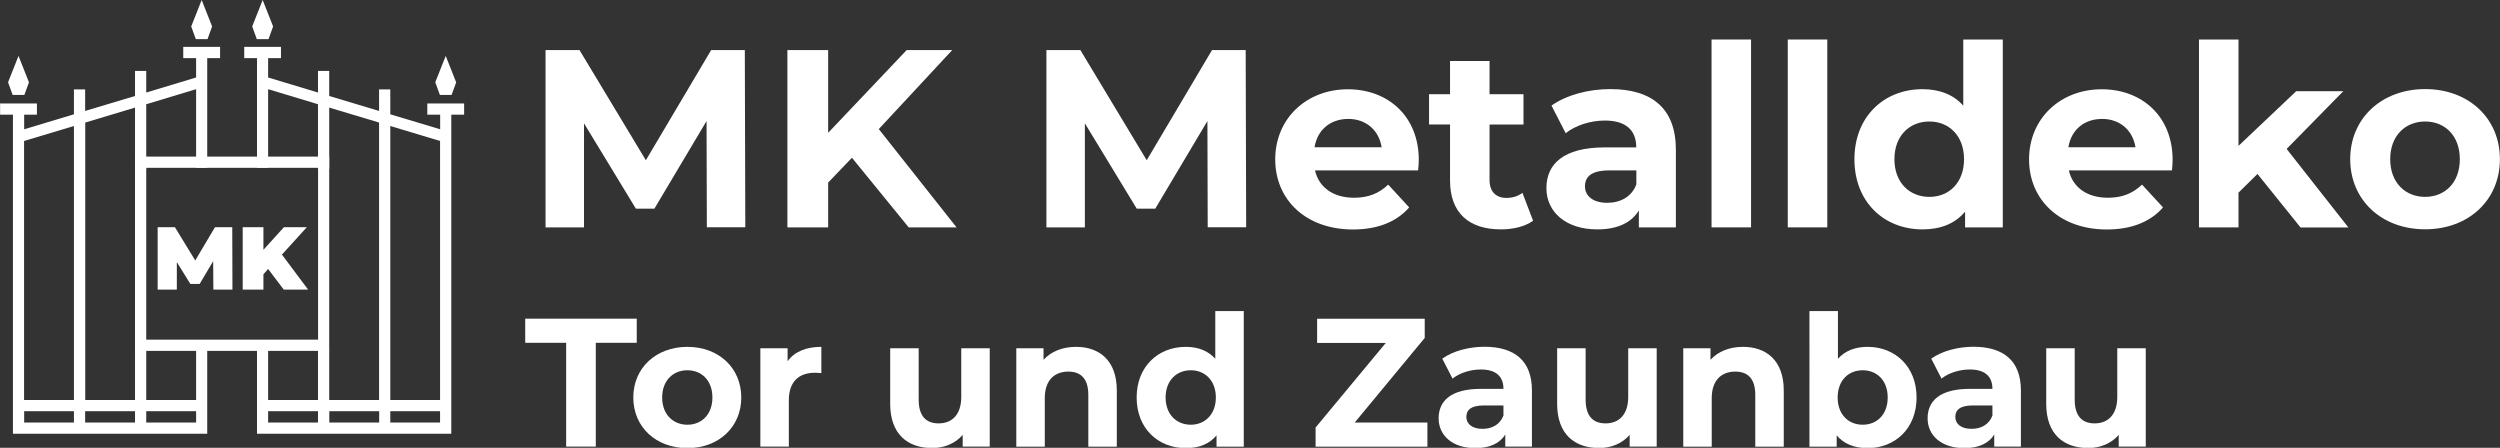 <?xml version="1.0" encoding="utf-8"?>
<!-- Generator: Adobe Illustrator 26.2.1, SVG Export Plug-In . SVG Version: 6.00 Build 0)  -->
<svg version="1.1" id="Ebene_1" xmlns="http://www.w3.org/2000/svg" xmlns:xlink="http://www.w3.org/1999/xlink" x="0px" y="0px"
	 viewBox="0 0 2607 467" style="enable-background:new 0 0 2607 467;" xml:space="preserve">
<rect x="0" y="0" width="2607" height="467" fill="#333333" stroke="none"/>
<style type="text/css">
	.st0{enable-background:new    ;}
	.st1{fill:#FFFFFF;}
</style>
<g id="a">
</g>
<g id="b">
	<g class="st0">
		<path class="st1" d="M737.1,237.1l-0.3-110.9l-54.4,91.4h-19.3l-54.1-89v108.5h-40.1V52.2h35.4l69.2,114.9l68.1-114.9h35.1
			l0.5,184.8H737.1z"/>
		<path class="st1" d="M888.4,164.5l-24.8,25.9v46.7h-42.5V52.2h42.5v86.3l81.9-86.3H993l-76.6,82.4l81.1,102.5h-49.9L888.4,164.5z"
			/>
		<path class="st1" d="M1259.4,237.1l-0.3-110.9l-54.4,91.4h-19.3l-54.1-89v108.5h-40.1V52.2h35.4l69.2,114.9l68.1-114.9h35.1
			l0.5,184.8H1259.4z"/>
		<path class="st1" d="M1478.8,177.7h-107.5c4,17.7,19,28.5,40.7,28.5c15.1,0,25.9-4.5,35.6-13.7l21.9,23.8
			c-13.2,15.1-33,23-58.6,23c-49.1,0-81.1-30.9-81.1-73.1c0-42.5,32.5-73.1,75.8-73.1c41.7,0,73.9,28,73.9,73.7
			C1479.6,169.7,1479.1,174.2,1478.8,177.7z M1370.8,153.6h70c-2.9-18-16.4-29.6-34.9-29.6C1387.2,124.1,1373.7,135.4,1370.8,153.6z
			"/>
		<path class="st1" d="M1598.7,230.2c-8.5,6.1-20.9,9-33.5,9c-33.5,0-53.1-17.2-53.1-51v-58.4h-21.9V98.2h21.9V63.6h41.2v34.6h35.4
			v31.7h-35.4v57.8c0,12.1,6.6,18.7,17.7,18.7c6.1,0,12.1-1.8,16.6-5.3L1598.7,230.2z"/>
		<path class="st1" d="M1747.6,156v81.1h-38.6v-17.7c-7.7,12.9-22.4,19.8-43.3,19.8c-33.3,0-53.1-18.5-53.1-43
			c0-25.1,17.7-42.5,61-42.5h32.7c0-17.7-10.6-28-32.7-28c-15.1,0-30.6,5-40.9,13.2l-14.8-28.8c15.6-11.1,38.6-17.2,61.3-17.2
			C1722.5,92.9,1747.6,113,1747.6,156z M1706.4,192.2v-14.5h-28.3c-19.3,0-25.3,7.1-25.3,16.6c0,10.3,8.7,17.2,23.2,17.2
			C1689.8,211.5,1701.7,205.1,1706.4,192.2z"/>
		<path class="st1" d="M1784.8,41.2h41.2v195.9h-41.2V41.2z"/>
		<path class="st1" d="M1864.3,41.2h41.2v195.9h-41.2V41.2z"/>
		<path class="st1" d="M2088.5,41.2v195.9h-39.3v-16.4c-10.3,12.4-25.3,18.5-44.4,18.5c-40.1,0-71-28.5-71-73.1s30.9-73.1,71-73.1
			c17.4,0,32.2,5.5,42.5,17.2V41.2H2088.5z M2048.1,166c0-24.6-15.8-39.3-36.2-39.3c-20.6,0-36.4,14.8-36.4,39.3
			s15.8,39.3,36.4,39.3C2032.3,205.4,2048.1,190.6,2048.1,166z"/>
		<path class="st1" d="M2264.9,177.7h-107.5c4,17.7,19,28.5,40.7,28.5c15.1,0,25.9-4.5,35.6-13.7l21.9,23.8
			c-13.2,15.1-33,23-58.6,23c-49.1,0-81.1-30.9-81.1-73.1c0-42.5,32.5-73.1,75.8-73.1c41.7,0,73.9,28,73.9,73.7
			C2265.7,169.7,2265.2,174.2,2264.9,177.7z M2156.9,153.6h70c-2.9-18-16.4-29.6-34.9-29.6C2173.3,124.1,2159.8,135.4,2156.9,153.6z
			"/>
	</g>
	<g class="st0">
		<path class="st1" d="M2354.1,181.4l-19.8,19.5v36.2h-41.2V41.2h41.2v110.9l60.2-57h49.1l-59.1,60.2l64.4,81.9H2399L2354.1,181.4z"
			/>
	</g>
	<g class="st0">
		<path class="st1" d="M2450.8,166c0-42.8,33-73.1,78.2-73.1c45.2,0,77.9,30.4,77.9,73.1s-32.7,73.1-77.9,73.1
			C2483.8,239.2,2450.8,208.8,2450.8,166z M2565.1,166c0-24.6-15.6-39.3-36.2-39.3s-36.4,14.8-36.4,39.3s15.8,39.3,36.4,39.3
			S2565.1,190.6,2565.1,166z"/>
	</g>
	<g class="st0">
		<path class="st1" d="M590.4,357.5h-42.7v-25.2H664v25.2h-42.7v108.2h-30.9V357.5z"/>
	</g>
	<g class="st0">
		<path class="st1" d="M660.4,414.5c0-30.9,23.8-52.8,56.4-52.8c32.6,0,56.2,21.9,56.2,52.8c0,30.9-23.6,52.8-56.2,52.8
			C684.2,467.3,660.4,445.4,660.4,414.5z M742.9,414.5c0-17.7-11.2-28.4-26.1-28.4s-26.3,10.7-26.3,28.4c0,17.7,11.4,28.4,26.3,28.4
			S742.9,432.2,742.9,414.5z"/>
		<path class="st1" d="M856.5,361.7v27.4c-2.5-0.2-4.4-0.4-6.7-0.4c-16.4,0-27.2,9-27.2,28.6v48.4h-29.7V363.2h28.4v13.5
			C828.4,366.8,840.6,361.7,856.5,361.7z"/>
		<path class="st1" d="M1032.1,363.2v102.5h-28.2v-12.2c-7.8,9-19.2,13.7-31.8,13.7c-25.7,0-43.8-14.5-43.8-46.1v-57.9H958v53.5
			c0,17.1,7.6,24.8,20.8,24.8c13.7,0,23.6-8.8,23.6-27.6v-50.7H1032.1z"/>
	</g>
	<g class="st0">
		<path class="st1" d="M1164.6,407.1v58.7h-29.7v-54.1c0-16.6-7.6-24.2-20.8-24.2c-14.3,0-24.6,8.8-24.6,27.6v50.7h-29.7V363.2h28.4
			v12c8-8.8,20-13.5,33.9-13.5C1146.3,361.7,1164.6,375.8,1164.6,407.1z"/>
	</g>
	<g class="st0">
		<path class="st1" d="M1297,324.4v141.4h-28.4v-11.8c-7.4,9-18.3,13.3-32,13.3c-29,0-51.3-20.6-51.3-52.8
			c0-32.2,22.3-52.8,51.3-52.8c12.6,0,23.2,4,30.7,12.4v-49.7H1297z M1267.9,414.5c0-17.7-11.4-28.4-26.1-28.4
			c-14.9,0-26.3,10.7-26.3,28.4c0,17.7,11.4,28.4,26.3,28.4C1256.4,442.9,1267.9,432.2,1267.9,414.5z"/>
	</g>
	<g class="st0">
		<path class="st1" d="M1488.5,440.6v25.2h-116.6v-20l73.2-88.2h-71.6v-25.2h112.2v20l-73,88.2H1488.5z"/>
	</g>
	<g class="st0">
		<path class="st1" d="M1597.5,407.2v58.5h-27.8V453c-5.5,9.3-16.2,14.3-31.2,14.3c-24,0-38.3-13.3-38.3-31.1
			c0-18.1,12.8-30.7,44-30.7h23.6c0-12.8-7.6-20.2-23.6-20.2c-10.9,0-22.1,3.6-29.5,9.5l-10.7-20.8c11.2-8,27.8-12.4,44.2-12.4
			C1579.4,361.7,1597.5,376.2,1597.5,407.2z M1567.8,433.3v-10.5h-20.4c-13.9,0-18.3,5.1-18.3,12c0,7.4,6.3,12.4,16.8,12.4
			C1555.8,447.3,1564.3,442.7,1567.8,433.3z"/>
		<path class="st1" d="M1727.6,363.2v102.5h-28.2v-12.2c-7.8,9-19.2,13.7-31.8,13.7c-25.7,0-43.8-14.5-43.8-46.1v-57.9h29.7v53.5
			c0,17.1,7.6,24.8,20.8,24.8c13.7,0,23.6-8.8,23.6-27.6v-50.7H1727.6z"/>
		<path class="st1" d="M1860.1,407.1v58.7h-29.7v-54.1c0-16.6-7.6-24.2-20.8-24.2c-14.3,0-24.6,8.8-24.6,27.6v50.7h-29.7V363.2h28.4
			v12c8-8.8,20-13.5,33.9-13.5C1841.8,361.7,1860.1,375.8,1860.1,407.1z"/>
	</g>
	<g class="st0">
		<path class="st1" d="M1998.6,414.5c0,32.2-22.3,52.8-51.1,52.8c-13.7,0-24.8-4.4-32.2-13.3v11.8h-28.4V324.4h29.7v49.7
			c7.6-8.4,18.1-12.4,30.9-12.4C1976.3,361.7,1998.6,382.3,1998.6,414.5z M1968.5,414.5c0-17.7-11.2-28.4-26.1-28.4
			s-26.1,10.7-26.1,28.4c0,17.7,11.2,28.4,26.1,28.4S1968.5,432.2,1968.5,414.5z"/>
	</g>
	<g class="st0">
		<path class="st1" d="M2107.4,407.2v58.5h-27.8V453c-5.5,9.3-16.2,14.3-31.2,14.3c-24,0-38.3-13.3-38.3-31.1
			c0-18.1,12.8-30.7,44-30.7h23.6c0-12.8-7.6-20.2-23.6-20.2c-10.9,0-22.1,3.6-29.5,9.5l-10.7-20.8c11.2-8,27.8-12.4,44.2-12.4
			C2089.3,361.7,2107.4,376.2,2107.4,407.2z M2077.7,433.3v-10.5h-20.4c-13.9,0-18.3,5.1-18.3,12c0,7.4,6.3,12.4,16.8,12.4
			C2065.7,447.3,2074.3,442.7,2077.7,433.3z"/>
		<path class="st1" d="M2237.6,363.2v102.5h-28.2v-12.2c-7.8,9-19.2,13.7-31.8,13.7c-25.7,0-43.8-14.5-43.8-46.1v-57.9h29.7v53.5
			c0,17.1,7.6,24.8,20.8,24.8c13.7,0,23.6-8.8,23.6-27.6v-50.7H2237.6z"/>
	</g>
	<g>
		<path class="st1" d="M77.1,417.1V131.4l-52,15.6v270.1H77.1z M77.1,440.6v-11.8H25.2v11.8H77.1L77.1,440.6z M140.8,440.6v-11.8
			h-52v11.8H140.8z M152.5,428.8v11.8h52v-11.8H152.5z M210.3,0L210.3,0l-10.9,27.6l4.8,13.2h12.2l4.8-13.2L210.3,0L210.3,0z
			 M19.3,58.3L19.3,58.3L8.4,85.8L13.2,99h12.2l4.8-13.2L19.3,58.3L19.3,58.3L19.3,58.3z M191.1,48.9h38.4v11.7h-13.4v114.3h-11.6
			V93l-52,15.7v67.4h-11.7v-63.9l-51.9,15.6v289.3h51.9v-52.2h11.7v52.2h52v-52.3h11.6v87.5H13.5V119.6H0.1v-11.7h38.4v11.7H25.2
			v15.2l51.9-15.6v-26h11.7v22.5l52-15.6V74h11.7v22.5l52-15.7V60.6h-13.4V48.9L191.1,48.9z M19.3,58.3L19.3,58.3 M210.3,0L210.3,0"
			/>
		<path class="st1" d="M407,417.1V131.4l51.9,15.6v270.1H407z M407,440.6v-11.8h51.9v11.8H407z M343.4,440.6v-11.8h52v11.8H343.4z
			 M331.6,428.8v11.8h-52v-11.8H331.6z M273.9,0L273.9,0l10.9,27.6L280,40.8h-12.2L263,27.6L273.9,0L273.9,0z M464.8,58.3
			L464.8,58.3l10.9,27.6L470.9,99h-12.2l-4.8-13.2L464.8,58.3L464.8,58.3L464.8,58.3z M293.1,48.9h-38.4v11.7H268v114.3h11.6V93
			l52,15.7v67.4h11.7v-63.9l52,15.6v289.3h-52v-52.2h-11.7v52.2h-52v-52.3H268v87.5h202.6V119.6H484v-11.7h-38.4v11.7H459v15.2
			l-52-15.6v-26h-11.7v22.5l-52-15.6V74h-11.7v22.5l-52-15.7V60.6H293V48.9H293.1z M464.8,58.2L464.8,58.2 M273.9,0L273.9,0"/>
		<g class="st0">
			<path class="st1" d="M222.5,302l-0.2-29.7l-14.1,23.8h-9.7l-14.1-22.8V302h-20v-65.1h18l21.2,34.7l20.6-34.7h18l0.2,65.1H222.5z"
				/>
			<path class="st1" d="M279.6,280.5l-4.9,5.5V302h-21.6v-65.1h21.6v23.6l21.4-23.6H320l-26,28.6l27.3,36.5h-25.4L279.6,280.5z"/>
		</g>
		<path class="st1" d="M331.7,175H152.5v179.2h179.2V175z M146.6,163.3h196.7v202.6H140.8V163.3H146.6z"/>
	</g>
</g>
</svg>
